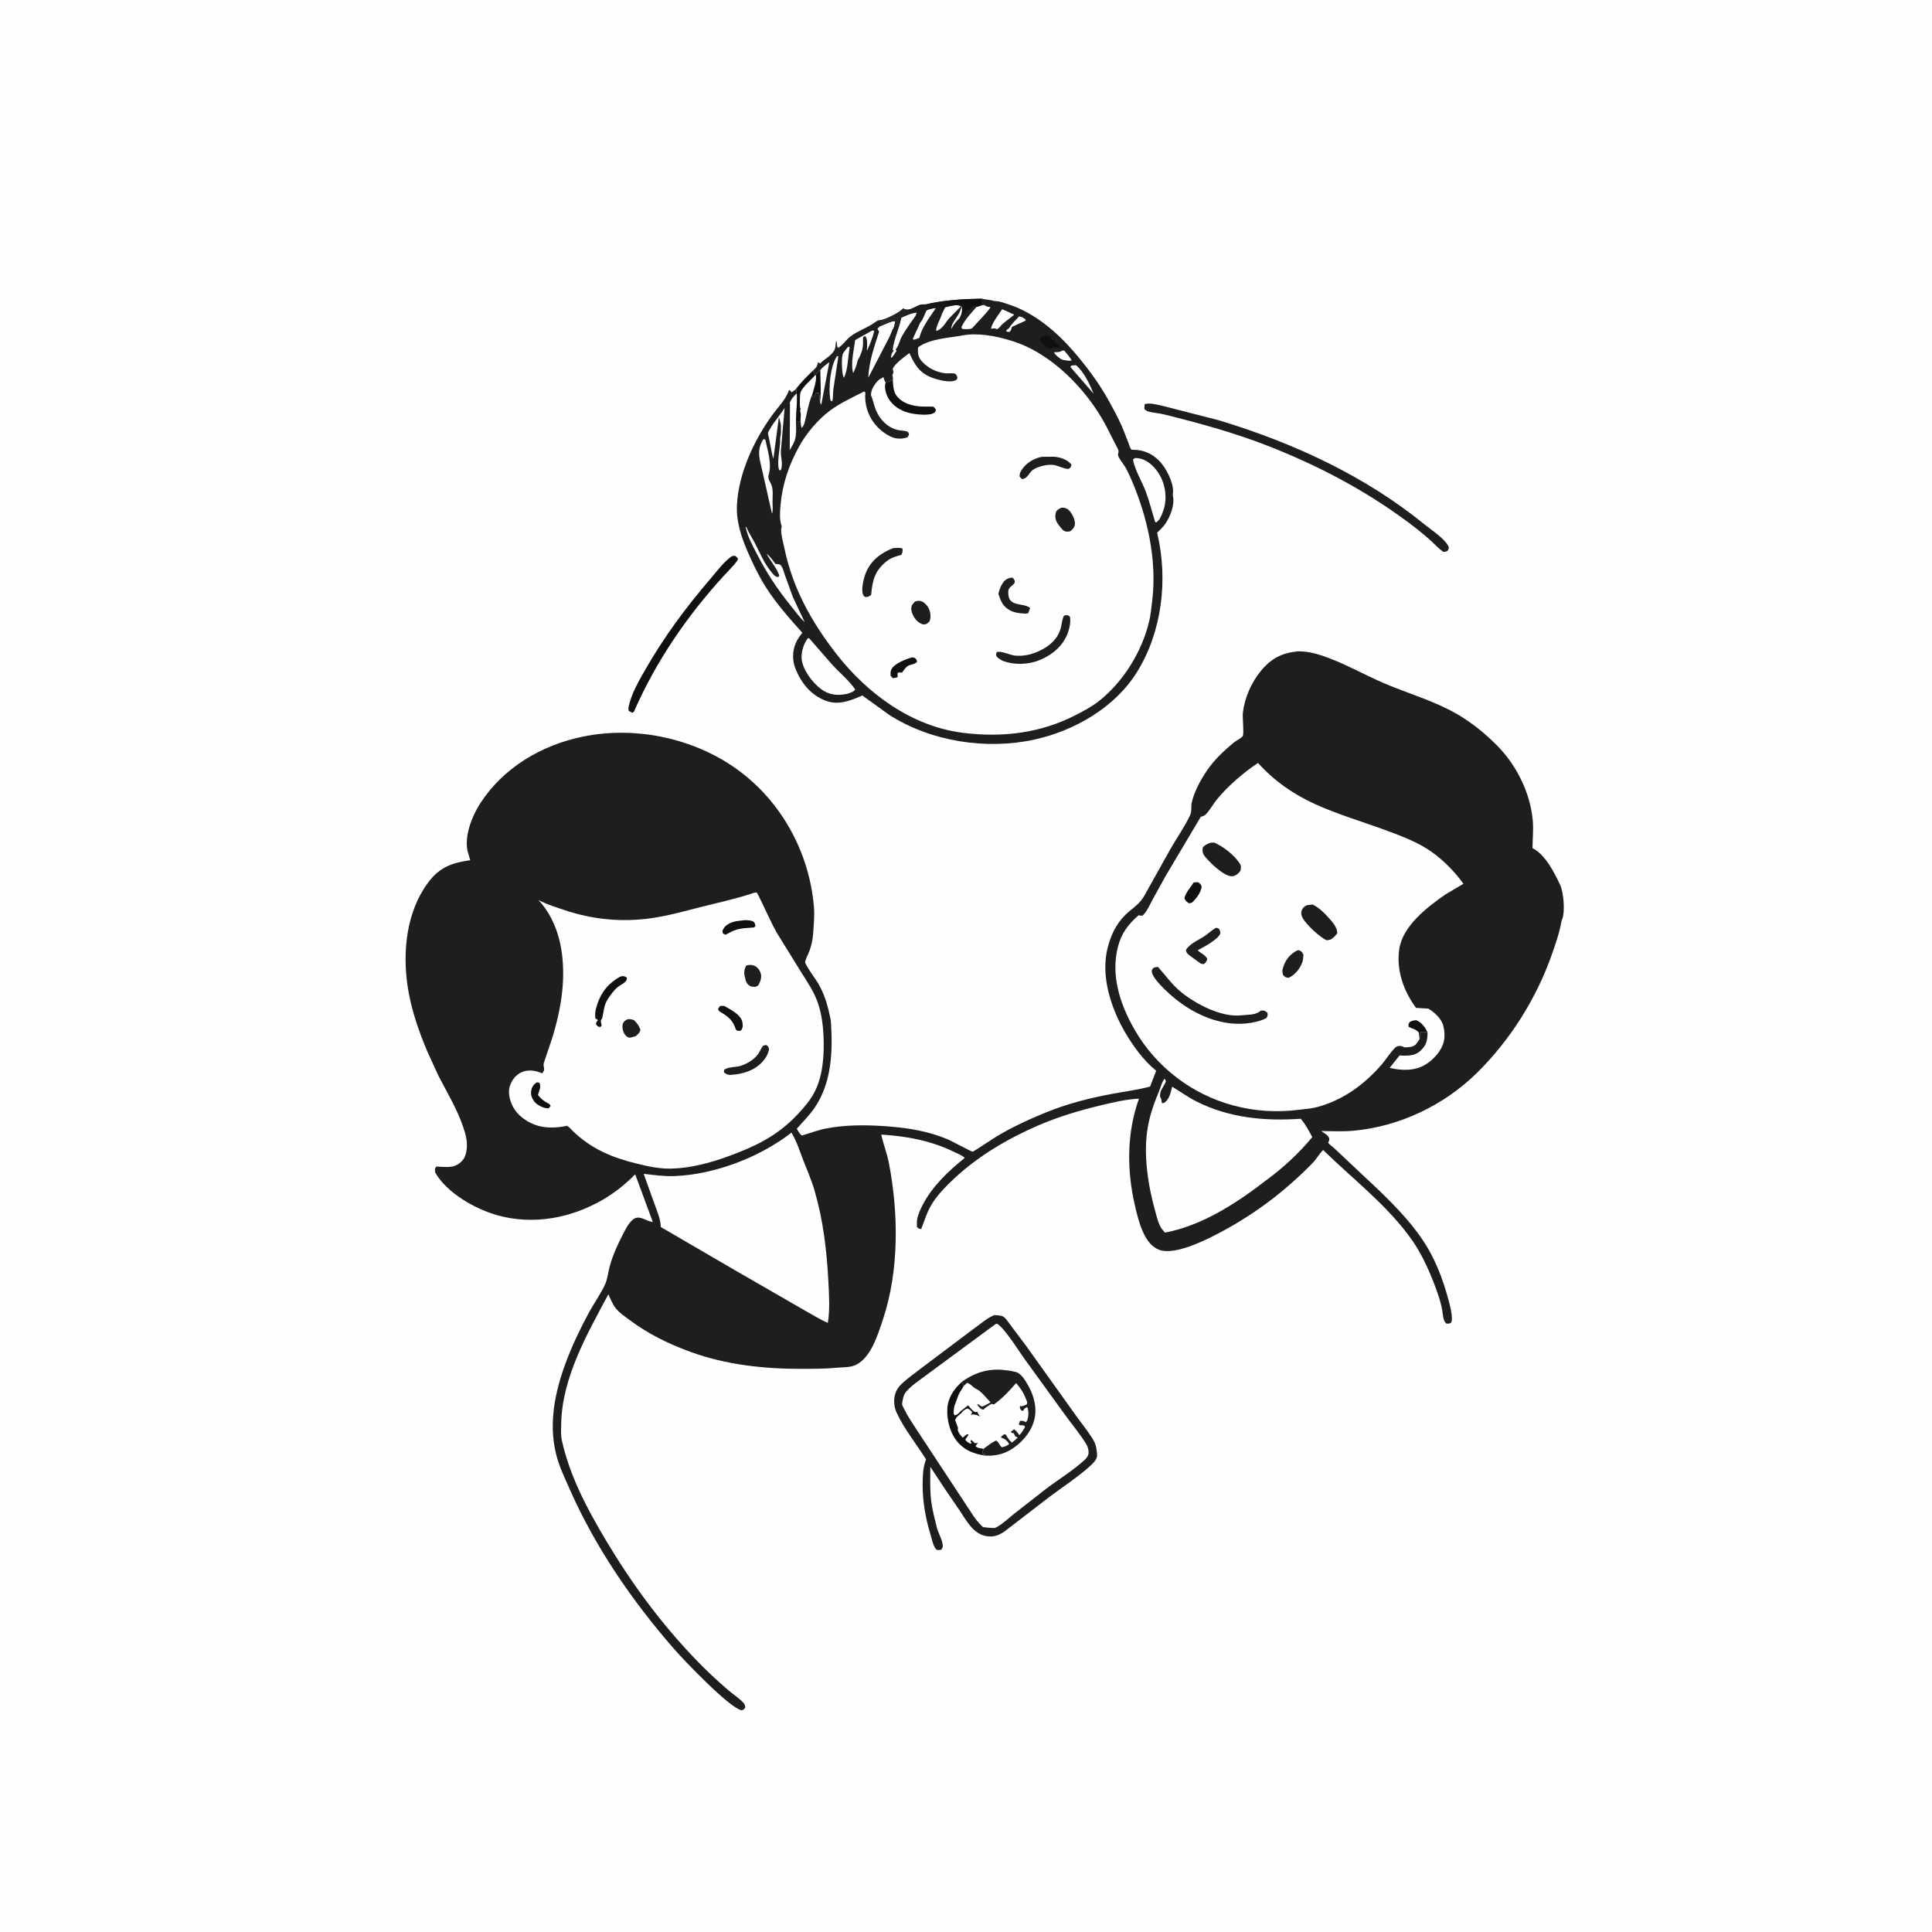 <svg version="1.1" xmlns="http://www.w3.org/2000/svg" style="display: block;" viewBox="0 0 2048 2048" width="1024" height="1024">
<defs>
	<linearGradient id="Gradient1" gradientUnits="userSpaceOnUse" x1="1030.42" y1="304.137" x2="945.194" y2="356.862">
		<stop class="stop0" offset="0" stop-opacity="1" stop-color="rgb(13,11,12)"/>
		<stop class="stop1" offset="1" stop-opacity="1" stop-color="rgb(39,40,42)"/>
	</linearGradient>
</defs>
<path transform="translate(0,0)" fill="rgb(254,254,254)" d="M -0 -0 L 2048 0 L 2048 2048 L -0 2048 L -0 -0 z"/>
<path transform="translate(0,0)" fill="rgb(17,16,17)" d="M 775.95 589.5 L 779.007 589.126 C 780.515 590.142 781.437 590.674 782.245 592.377 C 783.115 594.208 769.939 607.433 767.853 609.708 C 728.48 652.658 695.262 701.099 671.964 754.5 L 670.237 755.58 L 666.5 753.555 C 666.123 751.864 666.095 750.621 666.445 748.914 C 669.195 735.512 677.209 721.797 683.946 710 C 703.854 675.14 727.126 643.841 753.214 613.397 C 759.889 605.609 767.44 595.246 775.95 589.5 z"/>
<path transform="translate(0,0)" fill="rgb(32,29,31)" d="M 1213.37 428.5 C 1218.76 426.501 1227.9 429.336 1233.52 430.513 L 1291.8 445.455 C 1370.6 469.262 1446.86 504.258 1510.94 556.613 C 1518.12 562.481 1531.58 571.049 1535.48 579.309 C 1536.32 581.111 1535.49 581.748 1534.8 583.5 C 1532.84 584.953 1532.47 584.877 1530 585 C 1524.86 581.469 1520.48 576.507 1515.82 572.329 C 1508.04 565.359 1499.7 558.773 1491.3 552.569 C 1445.23 518.53 1395.34 492.57 1342.02 471.878 C 1306.93 458.263 1270.02 448.246 1233.53 439.196 C 1228.32 437.904 1222.89 437.713 1217.78 436.355 C 1215.68 435.798 1214.57 435.099 1213.05 433.5 L 1213.37 428.5 z"/>
<path transform="translate(0,0)" fill="rgb(32,29,31)" d="M 1053.91 1394.07 C 1057.17 1394.28 1060.95 1394.18 1063.82 1395.86 C 1065.96 1397.1 1068.27 1400.86 1069.87 1402.87 L 1087.33 1426.13 L 1139.47 1499.05 C 1145.52 1507.66 1152.38 1515.9 1157.97 1524.79 C 1160.2 1528.33 1161.81 1531.98 1162.31 1536.15 L 1162.45 1537.5 C 1162.7 1539.47 1163.13 1541.5 1162.91 1543.5 C 1162.48 1547.57 1158.46 1551.42 1155.61 1554 C 1142.5 1565.87 1126.2 1576.36 1112.04 1587.09 L 1065.12 1623.16 C 1058.72 1627.69 1052.93 1629.75 1045.08 1628.26 C 1031.5 1625.68 1024.42 1611.93 1017.36 1601.31 L 1002.43 1579.5 L 986.152 1554.87 C 986.183 1566.57 985.606 1578.88 987.015 1590.5 C 988.157 1599.92 990.766 1609.78 993.012 1619 C 994.461 1624.95 998.985 1632.28 999.34 1638.07 C 999.489 1640.51 998.91 1641.2 997.5 1642.96 L 993.5 1643.14 C 992.421 1642.32 992.141 1642.21 991.272 1640.92 C 988.945 1637.45 987.646 1630.95 986.445 1626.96 C 981.018 1608.92 977.863 1591.41 978.025 1572.51 C 978.094 1564.45 978.418 1556.01 981.178 1548.36 L 981.672 1547.03 C 971.505 1530.82 958.565 1514.91 950.5 1497.59 C 947.405 1490.94 946.865 1482.52 949.64 1475.68 C 950.867 1472.65 952.665 1470.02 954.995 1467.74 C 962.009 1460.85 970.737 1454.98 978.491 1448.9 L 1031.27 1409.21 C 1038.72 1403.97 1045.49 1397.69 1053.91 1394.07 z"/>
<path transform="translate(0,0)" fill="rgb(254,254,254)" d="M 1055.43 1403.5 L 1057.01 1403.16 C 1061.43 1406.04 1065.33 1411.42 1068.57 1415.55 C 1075.01 1423.78 1080.41 1432.73 1086.53 1441.18 L 1126.51 1496.38 C 1134.64 1507.96 1144.69 1519.44 1151.86 1531.5 C 1153.34 1534 1154.47 1538.88 1153.7 1541.77 C 1153.08 1544.1 1151.37 1546.05 1149.65 1547.64 C 1137.43 1558.95 1121.87 1568.29 1108.55 1578.47 L 1074.91 1604.75 C 1068.52 1609.84 1062.09 1616.22 1054.71 1619.75 C 1050.41 1619.77 1046.33 1619.38 1042.07 1618.8 C 1038.32 1615.58 1035.23 1611.65 1032.35 1607.65 L 971.242 1514.87 C 966.942 1508.05 962.065 1501.19 958.602 1493.92 C 957.956 1492.56 956.415 1490.05 956.303 1488.71 C 956.172 1487.13 956.923 1484.27 957.231 1482.64 C 957.829 1479.48 958.841 1477.22 960.972 1474.79 C 967.517 1467.32 976.728 1461.88 984.5 1455.76 L 1055.43 1403.5 z"/>
<path transform="translate(0,0)" fill="rgb(254,254,254)" d="M 1019.6 1464.83 C 1029.66 1457.43 1041.39 1452.53 1054 1451.96 C 1056.78 1451.83 1059.23 1451.8 1062 1452.05 C 1066.81 1452.49 1070.78 1452.93 1075.5 1454.09 L 1076.81 1454.37 C 1082.67 1455.79 1087.42 1464.25 1090.21 1469.19 C 1096.41 1480.15 1099.68 1493.99 1096.06 1506.36 C 1092.23 1519.46 1081.72 1531.1 1069.86 1537.65 C 1061.59 1542.23 1051.9 1543.83 1042.54 1542.81 L 1042.14 1542.65 C 1032.24 1540.8 1024.08 1537.85 1016.87 1530.56 C 1007.77 1521.36 1003.48 1506.22 1004.19 1493.45 C 1004.85 1481.6 1011.09 1472.51 1019.6 1464.83 z"/>
<path transform="translate(0,0)" fill="rgb(17,16,17)" d="M 1042.14 1542.65 C 1032.24 1540.8 1024.08 1537.85 1016.87 1530.56 C 1007.77 1521.36 1003.48 1506.22 1004.19 1493.45 C 1004.85 1481.6 1011.09 1472.51 1019.6 1464.83 L 1021.44 1469.41 C 1020.28 1471.51 1019.14 1473.47 1017.8 1475.45 C 1015.49 1478.85 1014.61 1483.36 1012.92 1487.14 C 1011.15 1491.1 1010.93 1494.2 1010.93 1498.5 L 1011.85 1500.32 C 1014.93 1499.77 1015.91 1498.45 1018 1496.2 L 1026.22 1489.68 C 1028.32 1492.07 1030.96 1495.99 1034 1496.94 L 1035.94 1496.5 L 1036.39 1497.61 C 1037.09 1499.15 1037.95 1500.23 1039 1501.52 C 1036.02 1500.16 1033.74 1498.98 1030.35 1499.53 L 1029.08 1499.8 L 1030.65 1497.08 C 1028.72 1494.83 1028.24 1494.08 1025.5 1493.06 C 1022.3 1494.4 1021.11 1495.06 1019.11 1497.89 C 1016.49 1500.22 1013.5 1502.02 1012.51 1505.43 L 1015.23 1512.61 C 1015.68 1513.82 1015.43 1514.77 1015.22 1516 C 1016.52 1519.47 1017.88 1521.26 1020.5 1523.86 C 1022.93 1522.55 1024.03 1519.87 1026.67 1520.5 C 1026.14 1522.83 1022.8 1525.45 1023.4 1526.39 C 1024.62 1528.29 1026.83 1529.35 1028.71 1530.5 L 1029.7 1530 L 1028.69 1527 L 1029.74 1526.5 L 1033.5 1529.89 L 1036.64 1529.5 L 1034.02 1533 C 1036.62 1535.43 1039.65 1535.08 1042.88 1535.93 C 1041.72 1538.08 1041.49 1538.58 1041.5 1541 L 1044.89 1541.25 L 1043.78 1541.68 C 1042.45 1542.23 1042.9 1541.9 1042.14 1542.65 z"/>
<path transform="translate(0,0)" fill="rgb(32,29,31)" d="M 1019.6 1464.83 C 1029.66 1457.43 1041.39 1452.53 1054 1451.96 C 1056.78 1451.83 1059.23 1451.8 1062 1452.05 C 1066.81 1452.49 1070.78 1452.93 1075.5 1454.09 L 1076.81 1454.37 C 1082.67 1455.79 1087.42 1464.25 1090.21 1469.19 C 1096.41 1480.15 1099.68 1493.99 1096.06 1506.36 C 1092.23 1519.46 1081.72 1531.1 1069.86 1537.65 C 1061.59 1542.23 1051.9 1543.83 1042.54 1542.81 L 1042.14 1542.65 C 1042.9 1541.9 1042.45 1542.23 1043.78 1541.68 L 1044.89 1541.25 L 1041.5 1541 C 1041.49 1538.58 1041.72 1538.08 1042.88 1535.93 C 1044 1534.55 1043.44 1535.01 1044.84 1534.09 C 1048.58 1531.61 1051.72 1528.7 1056 1527.08 C 1059.07 1528.83 1059.27 1531.96 1062 1534.2 C 1065.05 1533.41 1067.2 1532.84 1069.7 1530.77 C 1068.37 1528.03 1065.89 1525.63 1062.97 1524.57 L 1061.5 1524.08 L 1061.13 1523 L 1064.4 1520.41 L 1066.27 1520.7 C 1067.97 1524.15 1069.76 1526.51 1072.5 1529.21 C 1074.84 1527.58 1076.74 1526.02 1078.75 1524 L 1078 1523.27 L 1076.5 1522.89 L 1074.62 1519.35 L 1072 1518.71 L 1071.76 1517.5 L 1075 1515.11 C 1077.25 1516.8 1078.51 1518.21 1080.03 1520.58 L 1080.5 1521.34 C 1083.09 1518.95 1084.8 1515.68 1086.63 1512.69 C 1085.3 1509.24 1082.55 1512.22 1079.91 1510 L 1081.23 1506.24 C 1084.19 1505.89 1084.7 1506.23 1087.45 1507.5 C 1088.66 1506.05 1088.69 1506.36 1089.15 1504.87 C 1090.33 1501.08 1090.66 1495.09 1088.82 1491.5 C 1086.18 1492.97 1085.69 1492.83 1084.69 1495.62 L 1082.5 1495.04 C 1081.24 1492.91 1080.93 1493.12 1081.23 1490.5 C 1084.3 1490.96 1085.7 1489.87 1088.5 1488.64 L 1088.89 1486.5 C 1086.18 1478.37 1082.74 1472.55 1077.11 1466.09 C 1070.48 1473.97 1061.91 1482.92 1053.5 1488.86 L 1051 1488.1 L 1048.81 1489.5 C 1046.96 1490.61 1045.36 1491.53 1043.8 1493.03 L 1042.5 1494.31 C 1038.77 1493.65 1038.11 1491.86 1035.94 1489 L 1036.5 1488.33 L 1041 1491.09 C 1044.18 1489.88 1047.08 1488.2 1050.04 1486.56 C 1046.2 1482.66 1039.86 1474.42 1035.02 1472.43 C 1031.26 1470.88 1028.88 1466.38 1025 1465.96 L 1021.44 1469.41 L 1019.6 1464.83 z"/>
<path transform="translate(0,0)" fill="rgb(32,29,31)" d="M 932.023 339.363 L 933.275 339.4 C 939.087 338.629 952.78 331.551 956.732 327.686 L 957.5 326.909 C 964.316 331.763 972.222 321.972 979.142 322.711 C 981.951 323.011 984.528 321.854 987.288 321.331 C 1005.43 317.898 1022.36 316.913 1040.83 316.646 L 1041.8 316.864 C 1046.21 317.816 1049.71 317.687 1054 319.076 L 1056.07 319.234 C 1060.68 319.508 1065.33 321.41 1069.7 322.85 C 1096.35 331.614 1120.11 351.736 1138.2 372.674 C 1150.93 387.412 1164.43 405.356 1173.97 422.348 C 1179.41 432.035 1184.78 441.937 1189.35 452.067 L 1196.04 468.97 C 1196.97 471.51 1197.67 475.076 1199.69 476.815 L 1201.3 476.794 C 1211.79 476.732 1221 480.682 1228.48 488.124 C 1235.77 495.377 1243.97 511.049 1243.5 521.581 C 1243.42 523.436 1242.92 523.904 1243.36 525.799 C 1245.39 534.741 1240.78 546.846 1236.01 554.149 C 1233.34 558.243 1230.15 561.376 1226.58 564.636 L 1226.83 565.663 C 1238.3 614.605 1231.82 669.829 1205.13 712.615 C 1181.75 750.081 1138.86 774.697 1096.5 783.984 C 1045.41 795.184 986.452 786.076 942.267 757.575 L 914.13 737.24 C 901.71 742.718 888.567 747.969 875.074 742.728 C 859.335 736.616 849.424 724.096 843.232 708.868 C 839.806 700.442 839.875 690.196 843.5 681.814 C 845.265 677.732 847.713 674.204 850.526 670.79 C 836.824 655.468 823.337 640.375 812.183 623 C 804.753 611.424 799.081 599.602 793.526 587.066 C 786.008 570.101 780.052 552.799 781.26 533.942 C 783.371 500.982 799.208 466.855 818.36 440.344 C 824.877 431.323 832.69 424.063 836.5 413.399 C 838.275 414.18 838.067 414.342 839 415.914 C 840.782 414.889 842.278 413.626 843.87 412.334 C 848.489 405.868 856.059 398.477 861.829 392.818 C 864.475 390.188 865.874 389.276 866.75 385.5 L 867 384.047 L 869.5 385.322 C 870.749 383.933 871.848 382.77 873.398 381.708 L 878.328 378.088 C 882.482 374.465 885.54 371.557 885.796 365.729 C 885.871 364.011 886.007 362.936 886.5 361.291 C 887.745 364.089 886.61 365.829 888.064 368.71 C 892.16 367.444 897.385 359.718 901.237 356.793 C 909.184 350.758 919.091 347.703 927.082 341.947 C 928.865 340.662 929.845 339.932 932.023 339.363 z"/>
<path transform="translate(0,0)" fill="rgb(254,254,254)" d="M 1080.16 335.5 C 1083.04 335.477 1085.18 337.182 1087.32 338.849 L 1087 340.042 L 1072.66 346.5 L 1071.7 349.834 C 1071.69 350.04 1070.17 351.708 1070 351.906 L 1066.8 351.5 L 1066.89 349.939 C 1068.31 348.903 1069.72 348.106 1070.6 346.558 C 1072.8 342.682 1077.18 338.94 1080.16 335.5 z"/>
<path transform="translate(0,0)" fill="rgb(254,254,254)" d="M 1126.19 371.5 L 1128.25 371.725 C 1131.1 375.062 1133.73 378.245 1136.03 382 C 1134.19 383.122 1129.53 381.886 1127.25 381.576 C 1125.99 381.21 1125.89 381.242 1124.54 380.5 C 1122.16 379.186 1118.09 375.773 1117.29 373.369 C 1119.93 373.282 1122.84 373.476 1125.22 372.197 L 1126.19 371.5 z"/>
<path transform="translate(0,0)" fill="rgb(254,254,254)" d="M 899.089 367.5 C 899.958 367.651 899.378 367.523 900.784 368.047 C 898.711 378.06 899.132 391.478 894.547 400.5 C 893.969 399.132 893.469 397.728 893.213 396.258 C 892.505 392.176 891.75 378.388 893.63 374.771 C 894.866 372.393 897.445 369.689 899.089 367.5 z"/>
<path transform="translate(0,0)" fill="rgb(254,254,254)" d="M 1135.65 387.5 L 1140.5 387.064 C 1148.81 393.687 1155.28 407.57 1159.27 417.3 L 1134.68 389.07 L 1135.65 387.5 z"/>
<path transform="translate(0,0)" fill="rgb(17,16,17)" d="M 1108.51 355.5 C 1110.33 355.349 1110.96 355.404 1112.66 356.261 C 1114.61 357.248 1114.34 358.045 1115.01 359.995 C 1117.14 360.565 1117.9 361.332 1119.29 363.087 L 1119.99 364.005 C 1122.06 364.696 1122.17 365.353 1123.49 367 L 1122.5 368.49 L 1118.5 368.49 C 1117.47 368.288 1117.14 368.075 1116.27 367.661 L 1113.98 370.013 L 1113.01 369.995 C 1108.68 368.822 1104.25 363.417 1101.51 360 C 1103.6 357.132 1105 356.086 1108.51 355.5 z"/>
<path transform="translate(0,0)" fill="rgb(254,254,254)" d="M 887.225 377.5 L 888.704 377.688 L 883.494 412.053 C 882.688 416.565 883.476 421.004 882.211 425.5 L 880.431 424.617 L 880.255 423.787 C 877.937 411.538 880.169 387.938 887.225 377.5 z"/>
<path transform="translate(0,0)" fill="rgb(254,254,254)" d="M 992.117 326.489 C 985.718 335.974 977.214 346.917 974.5 358.155 C 972.516 359.034 970.598 359.603 968.5 360.15 L 967.702 358.983 L 975.818 341.319 C 977.522 340.131 980.827 331.383 981.988 329.037 C 985.317 327.354 988.448 326.985 992.117 326.489 z"/>
<path transform="translate(0,0)" fill="rgb(254,254,254)" d="M 1062.36 327.778 L 1075.13 333.549 C 1070.23 338.065 1064.35 341.083 1060.08 346.328 L 1059.5 347.075 L 1057 349.051 C 1055.26 348.197 1054.27 348.015 1052.37 348.254 L 1050.56 348.508 C 1051.53 342.101 1058.78 333.327 1062.36 327.778 z"/>
<path transform="translate(0,0)" fill="rgb(254,254,254)" d="M 1005.11 324.883 C 1010.15 323.896 1015.19 322.258 1019.68 325.122 C 1020.13 329.897 1019.9 332.467 1017.59 336.704 C 1014.76 339.637 1011.27 343.225 1009.46 346.875 L 1008.69 348.5 C 1007.52 344.244 1014.33 336.533 1016.54 332.313 C 1017.99 329.526 1018.92 326.589 1019.8 323.577 L 1008.01 335.507 C 1002.71 340.258 999.975 348.766 992.5 350.814 C 991.475 347.135 997.219 337.5 998.473 333.021 L 998.756 331.96 L 1001.71 325.74 L 1005.11 324.883 z"/>
<path transform="translate(0,0)" fill="rgb(254,254,254)" d="M 924.238 350.5 C 925.959 350.231 925.117 350.102 926.744 351 C 924.796 358.441 922.219 365.058 918.97 372.027 C 918.926 367.33 920.29 359.44 917 356.177 C 916.354 356.618 915.394 356.792 915.063 357.5 C 914.518 358.663 915.018 363.294 914.876 365 C 914.298 371.94 912.387 376.287 909.115 382.241 C 908.132 387.187 906.599 391.019 904.406 395.507 C 901.476 385.149 905.226 371.2 906.436 360.556 L 924.238 350.5 z"/>
<path transform="translate(0,0)" fill="rgb(254,254,254)" d="M 953.052 345.847 L 955.432 336.711 C 960.077 334.645 966.734 331.467 971.886 331.323 L 971.035 333.961 C 966.068 341.259 960.329 348.823 956.053 356.5 C 953.537 361.018 952.763 366.691 949.301 370.65 L 950.5 371.657 C 948.983 374.281 947.391 376.587 945.5 378.954 L 944.366 378.9 C 944.963 375.567 945.368 374.085 947.5 371.459 L 946.304 370.974 C 947.024 362.882 950.801 353.68 953.052 345.847 z"/>
<path transform="translate(0,0)" fill="rgb(254,254,254)" d="M 869.562 392.221 C 872.474 388.876 875.465 386.497 879.116 383.993 L 870.583 429 C 869.851 428.208 869.656 427.335 869.288 426.335 C 868.613 423.068 869.33 419.541 867.76 416.5 L 865 416.49 C 864.446 418.097 863.76 419.482 862.995 420.995 L 862.005 420.995 L 860.645 419.133 C 862.357 413.678 865.699 403.181 864.962 397.711 C 865.63 395.35 867.813 393.915 869.562 392.221 z"/>
<path transform="translate(0,0)" fill="rgb(17,16,17)" d="M 864.962 397.711 C 865.63 395.35 867.813 393.915 869.562 392.221 C 869.571 403.383 870.697 415.292 869.288 426.335 C 868.613 423.068 869.33 419.541 867.76 416.5 L 865 416.49 C 864.446 418.097 863.76 419.482 862.995 420.995 L 862.005 420.995 L 860.645 419.133 C 862.357 413.678 865.699 403.181 864.962 397.711 z"/>
<path transform="translate(0,0)" fill="rgb(254,254,254)" d="M 844.607 416.916 C 845.348 426.435 843.937 436.649 843.712 446.24 C 843.895 452.312 844.445 461.017 842.493 466.779 C 841.281 470.358 838.962 473.941 837.144 477.262 L 837.395 428.872 L 837.154 427 C 838.799 422.687 841.405 420.105 844.607 416.916 z"/>
<path transform="translate(0,0)" fill="rgb(254,254,254)" d="M 1039.84 323.863 L 1043 323.166 L 1044.53 324.112 C 1046.38 325.21 1047.8 325.393 1049.94 325.5 C 1049.07 328.676 1034.11 343.578 1030.5 348 C 1026.96 349.385 1023.88 348.976 1020.15 348.708 L 1019.09 347 C 1022.53 338.892 1029.59 331.949 1035.21 325.243 L 1035.31 325.344 L 1039.84 323.863 z"/>
<path transform="translate(0,0)" fill="rgb(254,254,254)" d="M 831.732 432.45 L 827.764 478 C 827.321 485.053 830.488 491.524 827.664 498.5 L 826.206 498.5 C 823.258 493.803 826.389 475.941 826.935 470.31 C 827.145 468.149 826.77 465.576 827.187 463.5 C 828.059 459.159 827.878 455.268 827.773 450.785 C 827.466 447.946 826.39 444.83 825.689 442.039 L 819.808 486.387 L 818.5 481.597 L 815.448 465.901 C 815.096 464.007 814.005 460.578 814.136 458.756 C 814.206 457.777 815.83 455.461 816.361 454.509 C 820.67 446.786 826.936 440.01 831.732 432.45 z"/>
<path transform="translate(0,0)" fill="rgb(254,254,254)" d="M 809.195 465.5 L 809.466 465.587 L 811.293 466.041 C 813.734 478.161 818.486 491.496 814.779 503.528 C 814.035 505.943 814.754 507.723 815.779 510 L 817.3 512.917 C 820.012 518.812 818.867 526.381 818.912 532.729 C 818.937 536.313 819.598 541.115 818.359 544.5 L 805.894 489.524 C 803.71 480.425 804.25 473.434 809.195 465.5 z"/>
<path transform="translate(0,0)" fill="rgb(254,254,254)" d="M 932.847 345.855 C 935.975 344.744 946.521 339.487 948.971 340.5 C 948.676 343.05 948.158 345.102 947.351 347.514 C 945.718 349.168 944.13 354.703 942.95 357 L 920.405 400.42 C 921.112 383.428 926.765 367.58 931.926 351.5 L 930.06 348.5 L 932.847 345.855 z"/>
<path transform="translate(0,0)" fill="rgb(254,254,254)" d="M 861.829 392.818 L 864.01 397.977 L 864.962 397.711 C 865.699 403.181 862.357 413.678 860.645 419.133 L 859.931 420.941 C 857.196 428.126 855.77 436.041 853.976 443.506 C 853.141 446.979 852.521 451.081 849.825 453.622 C 848.866 451.234 849.039 449.216 848.704 446.732 L 843.712 446.24 C 843.937 436.649 845.348 426.435 844.607 416.916 L 843.87 412.334 C 848.489 405.868 856.059 398.477 861.829 392.818 z"/>
<path transform="translate(0,0)" fill="rgb(17,16,17)" d="M 861.829 392.818 L 864.01 397.977 C 859.913 402.355 850.449 410.528 848.571 416.055 C 847.736 418.513 847.696 428.801 848.052 431.5 C 848.173 432.413 848.427 432.769 848.819 433.5 L 848.105 435 L 848.528 436.907 C 849.02 439.286 848.881 441.372 848.699 443.769 C 848.569 445.486 848.599 444.689 848.704 446.732 L 843.712 446.24 C 843.937 436.649 845.348 426.435 844.607 416.916 L 843.87 412.334 C 848.489 405.868 856.059 398.477 861.829 392.818 z"/>
<path transform="translate(0,0)" fill="rgb(254,254,254)" d="M 790.376 558.5 L 791.171 558.75 C 793.488 564.57 797.117 569.806 800.026 575.346 C 805.329 585.444 809.756 596.703 817.056 605.567 C 819.465 608.493 821.124 611.381 825 611.752 L 826.13 610 C 823.404 602.278 816.561 594.379 812.549 586.92 C 816.464 589.937 819.091 593.858 822.005 597.795 L 826.5 598.285 C 829.58 600.284 830.642 605.611 831.81 609 L 840.516 633.02 L 853.023 659.528 C 847.303 654.135 842.518 647.43 837.592 641.302 C 823.704 624.021 812.848 607.542 802.63 587.743 C 797.649 578.09 792.641 569.245 790.376 558.5 z"/>
<path transform="translate(0,0)" fill="url(#Gradient1)" d="M 932.023 339.363 L 933.275 339.4 C 939.087 338.629 952.78 331.551 956.732 327.686 L 957.5 326.909 C 964.316 331.763 972.222 321.972 979.142 322.711 C 981.951 323.011 984.528 321.854 987.288 321.331 C 1005.43 317.898 1022.36 316.913 1040.83 316.646 L 1039.84 323.863 L 1035.31 325.344 L 1035.21 325.243 L 1032.49 323.591 C 1027.64 327.273 1022.56 331.644 1018.77 336.431 L 1017.59 336.704 C 1019.9 332.467 1020.13 329.897 1019.68 325.122 C 1015.19 322.258 1010.15 323.896 1005.11 324.883 L 1001.71 325.74 L 998.756 331.96 L 997.988 330.722 C 997.262 328.49 997.949 327.69 996.5 325.51 C 995.258 326.238 994.682 326.563 993.189 326.556 L 992.117 326.489 C 988.448 326.985 985.317 327.354 981.988 329.037 C 980.827 331.383 977.522 340.131 975.818 341.319 C 973.929 341.33 974.546 341.095 973.001 341.91 L 972 342.49 L 969.51 340.5 L 971.072 337.596 C 971.98 336.103 971.414 335.606 971.035 333.961 L 971.886 331.323 C 966.734 331.467 960.077 334.645 955.432 336.711 L 953.052 345.847 L 947.351 347.514 C 948.158 345.102 948.676 343.05 948.971 340.5 C 946.521 339.487 935.975 344.744 932.847 345.855 C 932.98 343.642 932.425 341.533 932.023 339.363 z"/>
<path transform="translate(0,0)" fill="rgb(254,254,254)" d="M 1203.26 485.5 C 1207 485.657 1210.59 486.298 1213.94 488.041 C 1223.07 492.784 1230.38 502.993 1233.29 512.637 C 1237.3 525.917 1235.84 538.537 1229.05 550.501 L 1225.96 553.758 L 1224.5 553.357 C 1221.21 542.665 1218.5 531.664 1214.6 521.189 C 1210.56 510.31 1202.91 498.187 1200.97 487.031 L 1203.26 485.5 z"/>
<path transform="translate(0,0)" fill="rgb(254,254,254)" d="M 856.39 676.5 L 857.79 676.644 L 882.366 704.804 C 890.042 713.237 900.211 721.414 906.5 730.826 C 904.992 733.577 901.769 734.072 898.915 735.249 L 896.731 735.746 C 886.699 737.606 878.491 736.519 870.053 730.232 C 861.185 723.625 850.976 710.02 849.81 698.669 C 849.057 691.335 851.95 682.222 856.39 676.5 z"/>
<path transform="translate(0,0)" fill="rgb(254,254,254)" d="M 946.383 402.828 C 946.998 400.057 946.045 399.676 946.086 397.5 C 946.106 396.443 947.069 395.556 947.114 394.5 C 947.129 394.163 946.315 391.365 946.361 391.153 C 947.366 386.551 959.913 377.149 964.014 374.282 C 969.641 386.811 974.672 395.483 988.329 400.465 C 994.504 402.718 1007.25 406.27 1013.38 402.902 C 1014.67 402.198 1014.56 401.284 1014.94 400 C 1014.08 398.201 1013.75 396.332 1011.5 395.899 C 1008.73 395.366 1005.37 395.986 1002.5 395.714 C 992.969 394.807 984.095 390.42 977.531 383.452 C 973.928 379.629 972.8 375.703 973.063 370.537 L 973.235 368.137 C 985.715 358.921 1006.1 358.237 1020.93 355.466 C 1036.06 352.637 1055.65 356.107 1070.17 360.661 L 1071.61 361.083 C 1114.22 373.803 1151.76 412.556 1172.22 450.9 L 1182.96 472 C 1183.69 473.525 1185.63 476.682 1185.72 478.204 C 1185.8 479.466 1184.99 481.29 1185.16 482.5 C 1185.59 485.422 1190.43 491.287 1192.15 494.076 C 1194.74 498.251 1196.81 502.706 1198.78 507.199 C 1216.22 547.092 1226.8 593.782 1221.31 637.5 C 1220.43 644.497 1219.82 651.712 1218.19 658.577 C 1210.58 690.527 1191.06 722.369 1165.3 742.852 C 1157.61 748.965 1148.63 753.745 1139.91 758.197 C 1102.36 777.361 1062.2 781.984 1020.75 776.815 C 966.393 770.036 919.176 735.198 886.348 692.873 C 859.991 658.893 840.173 623.295 831.426 580.779 C 830.234 574.988 827.631 566.288 828.125 560.5 L 828.445 559.262 C 828.792 557.724 828.518 557.468 828.075 556.017 C 826.152 549.722 826.846 541.424 827.444 534.947 C 829.489 512.792 836.256 493.065 846.88 473.622 C 854.634 459.432 867.152 444.591 880.232 434.923 C 890.693 427.191 904.309 420.985 915.911 415.012 L 917.348 415.914 C 916.109 427.628 919.729 439.772 927.016 449.033 C 932.034 455.411 942.047 463.742 950.5 464.727 C 954.577 465.202 958.335 464.908 962.172 463.5 L 963.623 460.5 C 963.175 459.293 963.184 458.317 961.958 457.687 C 959.238 456.289 955.501 456.633 952.5 455.984 C 941.23 453.55 932.952 445.298 928.569 434.884 C 926.352 429.615 925.532 424.014 923.225 418.768 C 923.505 414.289 924.584 411.679 927.109 407.959 L 928.129 406.5 C 930.451 403.116 932.902 401.74 936.5 399.789 C 936.923 401.476 937.354 402.851 938.127 404.427 L 938.826 405.775 L 946.383 402.828 z"/>
<path transform="translate(0,0)" fill="rgb(17,16,17)" d="M 966.264 696.924 L 969 697.064 C 971.466 698.684 971.384 698.654 972.2 701.5 C 969.036 704.873 964.786 703.87 961.473 706.564 C 959.45 708.208 957.621 711.115 956 713.186 C 954.107 712.723 953.321 712.601 951.5 713.345 L 951.5 717.779 C 949.729 718.52 948.388 718.679 946.5 718.912 L 944.141 716.5 C 943.996 714.163 943.807 711.578 944.976 709.456 C 948.494 703.071 959.617 699.107 966.264 696.924 z"/>
<path transform="translate(0,0)" fill="rgb(32,29,31)" d="M 970.168 637.5 C 971.448 637.252 973.158 636.812 974.5 636.909 C 978.265 637.18 980.794 639.624 983.006 642.5 C 985.708 646.014 986.78 651.13 986.205 655.485 C 985.7 659.316 984.697 659.395 981.864 661.5 L 979.911 661.902 C 977.102 662.139 973.949 659.908 972.029 658.062 C 969.108 655.251 965.754 649.126 965.98 645 C 966.182 641.304 967.732 639.906 970.168 637.5 z"/>
<path transform="translate(0,0)" fill="rgb(32,29,31)" d="M 1124.36 538.5 L 1125.24 538.276 C 1128.02 537.811 1130.63 538.684 1132.73 540.503 C 1136.07 543.411 1139.55 550.442 1139.47 554.889 C 1139.4 558.703 1137.23 560.991 1134.5 563.166 C 1133.3 563.351 1131.74 563.704 1130.5 563.541 C 1126.88 563.066 1125.12 560.119 1123.03 557.507 C 1119.64 553.273 1117.89 549.687 1119.04 544 C 1119.68 540.84 1121.88 539.99 1124.36 538.5 z"/>
<path transform="translate(0,0)" fill="rgb(32,29,31)" d="M 1070.96 612.5 L 1073.39 612.323 C 1079.8 618.988 1071.47 619.683 1069.12 625 C 1068.68 625.992 1068.82 628.897 1068.88 630 C 1069.67 643.672 1084.97 638.631 1091.97 644.5 L 1089.93 649.953 L 1087.77 650.5 C 1082.2 650.273 1076.21 649.844 1071.18 647.254 C 1063.05 643.063 1061.08 637.607 1058.3 629.515 C 1059.25 625.948 1060.27 622.495 1062.19 619.312 C 1064.61 615.311 1066.55 613.665 1070.96 612.5 z"/>
<path transform="translate(0,0)" fill="rgb(32,29,31)" d="M 1104.48 484.236 L 1117.49 484.142 C 1124.33 484.796 1131.38 487.055 1135.8 492.5 L 1135.11 495 C 1134.4 495.619 1133.88 496.53 1133 496.857 C 1130.11 497.937 1121.04 493.486 1117.56 492.992 C 1112.48 492.268 1108.14 492.984 1103.23 494.367 L 1101.88 494.758 C 1097.52 496.194 1094.12 497.983 1091.39 501.787 C 1088.96 505.153 1087.72 507.113 1083.5 507.932 L 1080.94 505.5 C 1080.53 502.275 1081.35 500.779 1083.12 498 C 1087.74 490.771 1096.18 485.69 1104.48 484.236 z"/>
<path transform="translate(0,0)" fill="rgb(17,16,17)" d="M 938.826 405.775 L 946.383 402.828 C 947.012 411.026 946.918 417.129 953.592 422.985 C 960.696 429.218 970.918 431.007 980 430.984 L 989.5 431.049 L 992.021 434 C 991.703 436.177 992.188 436.253 990.174 437.652 C 985.216 441.094 969.461 439.261 963.509 437.656 C 954.377 435.193 946.118 430.232 941.454 421.755 C 939.286 417.815 937.321 411.268 938.445 406.801 L 938.826 405.775 z"/>
<path transform="translate(0,0)" fill="rgb(32,29,31)" d="M 946.358 581.168 C 949.733 580.901 953.502 580.189 956.686 581.5 C 956.831 584.663 956.931 585.381 955.5 588.158 L 952 589.169 C 947.287 590.494 943.342 592.071 939.5 595.212 C 927.174 605.289 924.836 615.299 923.472 630.5 C 921.161 632.542 920.592 632.507 917.5 632.989 C 915.863 631.95 915.583 632.12 914.82 630.158 C 912.544 624.304 915.822 611.802 918.245 606.253 C 923.782 593.571 933.913 586.207 946.358 581.168 z"/>
<path transform="translate(0,0)" fill="rgb(32,29,31)" d="M 1127.93 652.5 C 1131.02 652.119 1131.46 651.612 1134.08 653.5 C 1135.31 658.611 1133.78 665.849 1132 670.737 C 1127.02 684.379 1116.27 693.554 1103.21 699.252 C 1090.81 704.66 1075.08 705.272 1062.48 700.316 C 1060.35 698.99 1057.54 697.663 1056.24 695.461 C 1055.48 694.179 1056.15 692.777 1056.41 691.403 C 1061.11 689.388 1069.97 694.317 1075.62 694.921 C 1084.7 695.892 1093.17 693.919 1101.41 690.159 C 1112.17 685.246 1121.43 677.439 1124.5 665.594 C 1125.48 661.798 1125.67 657.874 1127.18 654.213 L 1127.93 652.5 z"/>
<path transform="translate(0,0)" fill="rgb(32,29,31)" d="M 1375.92 690.392 C 1385 690.467 1393.02 692.148 1401.59 695.033 C 1424.67 702.804 1445.47 715.009 1467.81 724.547 C 1493.51 735.518 1520.1 742.838 1544.53 756.954 C 1560.22 766.021 1574.86 777.977 1587.53 790.883 C 1607.95 811.665 1622.45 841.169 1624.85 870.417 C 1625.61 879.742 1624.59 889.681 1624.51 899.083 C 1637.95 905.645 1647.8 925.087 1653.92 938.33 C 1657.53 946.135 1659.16 966.251 1656.05 974.185 L 1655.3 976.089 C 1653.28 988.246 1649.32 999.463 1645.26 1011.13 C 1628.86 1058.2 1600.77 1102.82 1565.21 1137.68 C 1530.42 1171.8 1483.61 1194.07 1434.97 1198.61 C 1423.67 1199.67 1411.91 1199.04 1400.57 1198.92 C 1404.14 1201.73 1410.57 1204.28 1408.76 1209.5 C 1408.53 1210.17 1407.82 1210.84 1408.07 1211.5 C 1408.45 1212.49 1413.53 1216.45 1414.59 1217.41 L 1461.88 1261.88 C 1480.76 1280.26 1499.46 1299.44 1513.03 1322.24 C 1522.93 1338.88 1529.93 1357.74 1535.01 1376.35 C 1536.46 1381.67 1540.95 1397.42 1538.2 1402.21 C 1535.97 1403.27 1535.49 1403.21 1533 1402.99 C 1530.42 1400.24 1529.75 1396.33 1529.34 1392.57 C 1528.15 1381.67 1523.45 1369.02 1519.46 1358.79 C 1513.58 1343.7 1506.24 1328.08 1496.93 1314.75 C 1471.36 1278.16 1434.17 1250.02 1402.59 1219.04 C 1398.27 1223.36 1395.26 1229 1390.83 1233.48 C 1359.89 1264.85 1326.72 1289.57 1287.3 1309.64 C 1273.6 1316.62 1244.51 1330.47 1229 1324.94 C 1221.34 1322.21 1215.95 1315.02 1212.54 1307.95 C 1207.92 1298.38 1205.32 1287.75 1202.95 1277.44 C 1194.36 1240.07 1194.39 1200.89 1207.33 1164.63 C 1193.86 1165.25 1179.81 1168.58 1166.7 1171.74 C 1144.21 1177.15 1121.75 1183.83 1100.5 1193.04 C 1068.72 1206.82 1037.73 1224.96 1012.23 1248.58 C 1003.72 1256.46 994.674 1265.58 988.416 1275.35 C 982.86 1284.02 980.203 1293.44 976.5 1302.84 C 973.816 1302.49 973.817 1302.45 971.931 1300.5 L 972.007 1294 C 972.716 1288.21 975.322 1282.64 977.943 1277.5 C 987.93 1257.91 1005.57 1240.99 1022.69 1227.46 C 1020.2 1224.73 1014.9 1222.78 1011.57 1221.16 C 986.793 1209.12 961.4 1204.37 934.144 1202.71 C 936.394 1212.93 940.292 1222.6 942.288 1232.95 C 952.523 1286 953.2 1346.87 936.008 1398.5 C 930.69 1414.47 923.258 1439.53 906.862 1447.02 C 900.879 1449.76 893.312 1449.24 886.847 1449.86 C 874.249 1451.08 861.696 1450.98 849.054 1451.02 C 810.098 1451.11 769.422 1446.71 732.599 1433.28 C 708.963 1424.67 687.657 1414.38 667.449 1399.28 C 662.681 1395.72 656.894 1391.95 653.104 1387.31 C 649.537 1382.94 647.235 1377.1 644.885 1372.01 C 622.379 1414.13 595.709 1460.47 594.902 1509.41 C 594.807 1515.14 594.366 1521.4 595.609 1526.99 C 603.972 1564.58 622.201 1599.09 641.819 1632 C 669.58 1678.57 700.086 1720.16 737.68 1759.32 C 748.459 1770.6 759.929 1781.24 771.727 1791.44 C 776.856 1795.88 783.446 1800.03 787.952 1804.93 C 789.603 1806.73 789.626 1807.66 790.017 1810 C 788.477 1812.2 788.569 1812.31 786 1812.99 C 772.728 1810.02 724.898 1759.87 714.376 1747.79 C 669.798 1696.63 630.874 1639.98 603.5 1577.7 C 598.528 1566.38 592.765 1554.48 589.732 1542.45 C 586.101 1528.06 585.308 1515.05 586.422 1500.31 C 589.165 1464.05 606.402 1424.8 623.354 1393.09 C 629.101 1382.33 636.712 1371.88 641.682 1360.84 C 644.029 1355.63 644.706 1348.25 646.252 1342.61 C 649.548 1330.59 654.566 1319.55 660.278 1308.51 C 663.107 1303.04 666.163 1296.68 671.02 1292.73 C 677.862 1287.17 685.104 1294.78 692.003 1295.35 L 673.355 1244.87 C 662.645 1255.51 651.825 1264.34 638.72 1271.91 C 605.06 1291.35 565.375 1298.8 527.532 1288.3 C 503.928 1281.75 473.698 1264.68 461.326 1242.88 C 461.079 1239.79 460.508 1239.09 462.5 1236.59 C 467.695 1236.8 473.557 1237.46 478.695 1236.72 C 483.841 1235.98 488.523 1232.72 491.447 1228.5 C 493.594 1225.4 494.427 1220.99 494.795 1217.32 C 495.584 1209.45 493.575 1202.36 491.116 1195 C 484.831 1176.19 474.126 1158.39 465.006 1140.83 L 453.009 1114.69 C 443.586 1092.35 435.525 1069.08 432.012 1045 C 426.601 1007.93 430.979 965.912 454.136 935.137 C 466.102 919.235 479.291 914.489 498.473 911.88 L 495.595 902.015 C 492.182 885.86 500.391 864.981 509.011 851.661 C 533.638 813.609 574.11 789.758 618.147 780.787 C 671.395 769.94 729.881 781.294 775.142 811.252 C 825.767 844.761 857.802 901.157 862.818 961.506 C 863.559 970.426 862.626 980.068 862.02 989 C 861.566 995.698 860.282 1001.99 857.932 1008.3 C 856.794 1011.35 853.8 1016.85 853.509 1019.97 C 853.276 1022.48 865.392 1039.05 867.383 1042.53 C 873.346 1052.96 876.724 1063.35 879.28 1075 C 879.946 1078.04 880.672 1080.88 880.869 1084 C 882.825 1115.1 881.603 1147.66 863.522 1174.27 C 858.161 1182.16 850.968 1189.34 844.628 1196.47 C 846.169 1199.1 847.454 1201.91 850 1203.7 C 858.282 1201.36 866.648 1198.02 875.066 1196.36 C 896.273 1192.18 918.827 1192.33 940.277 1193.96 C 962.98 1195.68 983.857 1198.98 1004.99 1207.88 C 1008.71 1209.45 1029.77 1220.93 1031.16 1220.84 C 1031.93 1220.79 1053.41 1206.48 1056.34 1204.72 C 1072.85 1194.84 1090.95 1186.44 1108.78 1179.19 C 1131.55 1169.93 1154.82 1164.02 1178.93 1159.53 C 1192.41 1157.02 1205.9 1155.36 1219.16 1151.76 L 1225.59 1135.06 C 1212.77 1124.71 1201.58 1109.45 1193.24 1095.36 C 1177.71 1069.08 1166.22 1034.29 1174.4 1003.72 L 1174.88 1002 C 1178.87 987.52 1185.88 975.155 1197.55 965.617 C 1203.81 960.51 1208.81 956.855 1212.92 949.691 L 1241.28 898.997 C 1247.85 887.676 1255.98 876.03 1261.49 864.278 C 1263.62 859.75 1262.31 855.122 1263.39 850.374 C 1265.93 839.173 1272.83 826.547 1279.22 817.088 C 1287.11 805.421 1297.35 795.809 1308.21 786.935 C 1310.55 785.027 1315.61 782.545 1317.32 780.414 C 1318.92 778.418 1316.94 760.435 1317.5 755.59 C 1319.31 739.923 1326.29 723.907 1336.21 711.648 C 1347.17 698.109 1358.6 692.144 1375.92 690.392 z"/>
<path transform="translate(0,0)" fill="rgb(254,254,254)" d="M 1234.42 1143.5 C 1234.9 1144.33 1235.71 1145.05 1235.86 1146 C 1236.04 1147.22 1231.64 1154.07 1230.95 1155.53 C 1229.88 1157.81 1229.73 1160.02 1229.69 1162.5 C 1230.51 1164.03 1231.17 1165.1 1231.3 1166.87 C 1231.44 1168.79 1231.08 1167.37 1231.9 1169.5 L 1234.5 1168.91 C 1240 1164.39 1240.72 1158.5 1242.58 1151.94 C 1251.14 1157.16 1259.34 1163.07 1268.3 1167.61 C 1302.66 1184.99 1340.91 1188.65 1378.81 1185.92 C 1383.9 1191.72 1387.37 1198.63 1391.08 1205.35 C 1377.14 1222.25 1360.03 1238.18 1342.29 1251.05 C 1311.1 1275.25 1274.45 1299.11 1234.95 1306.63 L 1231.59 1302.71 C 1227.95 1297.69 1226.25 1289.84 1224.58 1283.89 C 1216.87 1256.32 1211.79 1223.68 1216.64 1195.2 C 1219.05 1181.05 1223.55 1169.07 1228.96 1155.87 C 1230.69 1151.65 1231.58 1147.13 1234.42 1143.5 z"/>
<path transform="translate(0,0)" fill="rgb(254,254,254)" d="M 838.992 1200.61 C 844.307 1209.34 847.582 1219.73 851.243 1229.27 C 855.383 1240.05 860.157 1250.65 863.382 1261.75 C 872.662 1293.7 876.425 1325.51 878.131 1358.6 C 878.876 1373.04 879.839 1387.96 877.575 1402.29 C 869.771 1399.09 862.031 1394.06 854.582 1390.03 L 778.435 1346.11 L 700.437 1300.69 C 700.37 1292.58 696.617 1284.22 693.942 1276.62 L 682.319 1244.32 C 692.963 1245.59 703.908 1247.09 714.635 1246.7 C 757.307 1245.16 805.48 1226.79 838.992 1200.61 z"/>
<path transform="translate(0,0)" fill="rgb(254,254,254)" d="M 798.982 946.5 C 800.688 946.071 800.718 945.866 802.5 946.426 C 810.031 960.776 816.095 975.951 824.177 990 L 849.807 1031.42 C 856.137 1041.38 862.584 1050.94 866.645 1062.15 C 870.748 1073.48 872.455 1086.5 872.979 1098.5 C 873.842 1118.29 872.444 1141.14 862.793 1158.89 C 858.346 1167.08 851.942 1174.36 845.614 1181.15 C 824.254 1204.07 800.394 1215.42 771.441 1225.93 C 752.397 1232.83 731.381 1238.42 711 1238.79 C 699.057 1239.01 686.846 1236.4 675.312 1233.56 C 648.701 1227.01 627.366 1218.2 607.306 1199.08 C 605.294 1196.95 603.591 1194.83 601.026 1193.37 C 591.669 1195.49 580.162 1196.07 570.84 1193.51 C 559.704 1190.45 548.774 1183 543.439 1172.56 C 540.283 1166.39 538.229 1157.65 540.56 1150.95 C 542.709 1144.77 546.67 1139.47 552.71 1136.69 C 559.123 1133.74 567.015 1134.49 573.326 1137.26 L 574.5 1137.83 C 579.035 1133.47 575.185 1131.34 576.516 1126.64 L 585.4 1100.3 C 591.374 1080.78 595.964 1060 596.817 1039.55 C 598.107 1008.67 592.151 977.385 570.876 954.078 L 573.94 955.623 C 581.469 959.336 589.744 961.812 597.681 964.501 C 627.817 974.715 658.692 977.786 690.266 973.337 C 708.131 970.82 725.067 965.988 742.502 961.578 C 761.407 956.796 780.483 952.757 798.982 946.5 z"/>
<path transform="translate(0,0)" fill="rgb(17,16,17)" d="M 568.6 1147.5 C 570.767 1147.34 570.326 1146.98 572.202 1148.5 C 573.508 1152.96 571.589 1156.3 570.234 1160.66 C 573.467 1164.9 576.478 1167.23 581.233 1169.7 C 582.914 1170.57 582.815 1170.91 583.706 1172.5 L 581.5 1174.89 L 580 1174.86 C 575.469 1174.49 569.181 1171.24 566.361 1167.64 C 563.921 1164.53 562.537 1160.91 562.999 1156.94 C 563.505 1152.59 565.248 1150.13 568.6 1147.5 z"/>
<path transform="translate(0,0)" fill="rgb(17,16,17)" d="M 763.199 1066.5 C 764.784 1066.08 766.143 1066.27 767.766 1066.36 C 774.104 1070.04 785.478 1075.49 786.948 1083.5 C 787.644 1087.29 787.592 1089.44 785.418 1092.5 C 782.518 1092.86 782.41 1093.23 780.124 1091.5 C 776.759 1081.41 772.347 1077.85 763.438 1072.57 C 761.735 1071.56 761.911 1071.24 761.136 1069.5 L 763.199 1066.5 z"/>
<path transform="translate(0,0)" fill="rgb(32,29,31)" d="M 665.103 1080.5 C 668.19 1080.04 669.424 1080.39 672.216 1081.5 C 675.46 1084.72 677.275 1087.21 678.881 1091.5 C 678.225 1094.94 676.164 1096.33 673.662 1098.49 L 668 1099.96 C 665.339 1099.95 663.966 1098.55 662.413 1096.62 C 660.422 1094.13 659.345 1089.14 660.069 1086 C 660.775 1082.95 662.55 1081.85 665.103 1080.5 z"/>
<path transform="translate(0,0)" fill="rgb(17,16,17)" d="M 790.342 975.365 C 792.724 975.564 795.94 975.513 798.071 976.636 C 800.259 977.789 800.205 979.306 800.849 981.5 L 799.5 983.1 L 792.5 983.644 C 787.26 983.964 782.349 984.644 777.455 986.633 L 776.52 987.028 L 769 990.898 L 766.261 989.5 L 765.831 986.5 C 767.282 983.67 768.34 981.924 771.052 980.179 L 772.164 979.5 C 777.501 976.176 784.218 976.054 790.342 975.365 z"/>
<path transform="translate(0,0)" fill="rgb(32,29,31)" d="M 791.061 1023.5 C 794.133 1022.59 797.21 1022.55 800.132 1023.97 C 803.046 1025.38 805.088 1027.98 806.154 1031 C 807.874 1035.87 806.192 1040.24 803.848 1044.5 C 802.775 1045.31 801.739 1045.66 800.5 1046.15 C 798.689 1046.07 796.831 1046.11 795.189 1045.22 C 792.453 1043.75 790.838 1041.36 790.191 1038.35 L 789.872 1036.5 L 789.451 1035.15 C 788.36 1030.74 788.945 1027.34 791.061 1023.5 z"/>
<path transform="translate(0,0)" fill="rgb(32,29,31)" d="M 808.992 1108.5 L 812.008 1107.68 C 814.742 1109.49 814.58 1109.28 815.242 1112.5 C 814.079 1117.39 812.031 1121.24 808.697 1125.03 C 799.766 1135.18 786.501 1138.92 773.5 1139.48 C 770.757 1139.18 769.664 1138.49 767.5 1136.81 L 767.5 1134.25 C 771.25 1130.81 779.456 1131.46 784.5 1130.01 C 792.078 1127.83 801.387 1122.18 805.032 1115.02 C 806.097 1112.93 807.139 1111.12 808.495 1109.19 L 808.992 1108.5 z"/>
<path transform="translate(0,0)" fill="rgb(17,16,17)" d="M 657.01 1035.5 C 657.688 1035.23 658.322 1034.93 659.072 1034.85 C 661.63 1034.6 662.507 1034.97 664.5 1036.32 C 664.5 1038.4 664.491 1038.93 662.978 1040.55 C 660.802 1042.88 657.512 1044.2 655.009 1046.18 C 650.863 1049.47 646.892 1055.03 644.045 1059.5 C 640.287 1065.41 640.145 1071.26 638.671 1077.89 C 638.297 1079.57 638.297 1079.74 637.202 1081.23 C 636.303 1082.45 637.728 1085.1 637.718 1087.5 L 635.972 1088.77 C 633.305 1087.98 633.307 1087.78 631.652 1085.5 C 632.062 1084.15 632.332 1083.18 633.252 1082.06 L 633.898 1081.37 L 631.045 1079.5 C 630.878 1076.11 630.782 1072.86 631.66 1069.54 C 635.772 1054.03 643.111 1043.49 657.01 1035.5 z"/>
<path transform="translate(0,0)" fill="rgb(254,254,254)" d="M 1504.79 1101.51 L 1504.33 1102.22 L 1503.52 1103.39 C 1502.58 1104.77 1501.66 1106.37 1500.41 1107.5 C 1497.43 1110.2 1492.28 1110.11 1488.5 1110.26 L 1487.78 1109.74 C 1485.13 1108.3 1481.22 1108.38 1479.01 1110.5 C 1473.75 1115.56 1469.43 1122.94 1464.55 1128.55 C 1446.29 1149.53 1424.04 1165.88 1397.04 1173.33 C 1390.47 1175.15 1383.83 1175.58 1377.09 1176.41 C 1353.44 1179.34 1330.65 1178.04 1307.53 1171.88 C 1263.48 1160.14 1225.61 1131.19 1202.78 1091.61 C 1187.58 1065.28 1177.27 1034.55 1184.96 1004 C 1188.56 989.693 1195.92 979.658 1207 970.183 C 1208.66 970.675 1209.63 970.758 1211.34 970.5 C 1215.82 966.14 1218.31 960.057 1221.24 954.604 L 1235.65 928.511 L 1272.9 865.804 C 1275.14 865.291 1277.16 864.47 1278.72 862.725 C 1283 857.967 1286.15 852.109 1290.21 847.144 C 1301.69 833.101 1318.51 818.704 1333.57 808.743 C 1350.29 827.499 1371.05 841.946 1393.84 852.305 C 1418.72 863.61 1445.37 871.33 1470.98 880.836 C 1484.87 885.991 1499.17 891.433 1511.82 899.22 C 1526.51 908.269 1541.39 922.735 1551.26 936.882 L 1532.09 948.206 C 1513 961.61 1487.03 981.253 1483.3 1006 C 1479.94 1028.28 1487.88 1050.52 1501 1068.37 L 1514.13 1069.21 C 1520.66 1073.19 1527.99 1079.66 1529.96 1087.39 L 1530.21 1088.5 C 1531.36 1093.38 1531.66 1098.82 1530.56 1103.75 C 1528.37 1113.6 1519.93 1122.89 1511.6 1128.15 C 1500.04 1135.46 1485.88 1135.06 1473.1 1131.96 L 1483.65 1118.74 C 1485.03 1118.95 1486.31 1119 1487.71 1119.01 C 1495.38 1119.09 1501.2 1118.63 1506.82 1112.82 C 1512.52 1106.92 1513.19 1102.09 1513.21 1094.31 C 1510.62 1094.09 1507.46 1093.17 1505.21 1094.5 C 1505.21 1096.92 1505.26 1099.12 1504.79 1101.51 z"/>
<path transform="translate(0,0)" fill="rgb(17,16,17)" d="M 1504.79 1101.51 L 1503.93 1094.5 C 1500.5 1090.66 1497.64 1090.76 1493.27 1088.5 C 1492.78 1085.68 1493 1085.73 1494.5 1083.26 C 1497.1 1081.99 1498.52 1081.54 1501.5 1081.49 C 1507.17 1084.08 1510.64 1088.79 1513.21 1094.31 C 1510.62 1094.09 1507.46 1093.17 1505.21 1094.5 C 1505.21 1096.92 1505.26 1099.12 1504.79 1101.51 z"/>
<path transform="translate(0,0)" fill="rgb(17,16,17)" d="M 1265.3 935.5 C 1266.79 935.174 1268.49 935.253 1270 935.199 C 1272.5 936.979 1272.77 937.153 1273.85 940 C 1272.72 946.674 1268.33 952.311 1263.5 956.844 L 1260.5 957.603 C 1257.71 955.812 1257.17 955.401 1255.62 952.5 C 1255.77 947.693 1262.5 939.886 1265.3 935.5 z"/>
<path transform="translate(0,0)" fill="rgb(32,29,31)" d="M 1375.03 1007.5 L 1376.98 1007.25 C 1380.04 1008.58 1380.09 1009.21 1381.72 1012 C 1381.52 1014.71 1381.37 1017.66 1380.43 1020.23 C 1377.9 1027.15 1372.77 1033.31 1366.15 1036.5 C 1362.61 1036.24 1362.65 1035.98 1360.05 1033.5 C 1359.4 1030.28 1359.01 1029.18 1360 1025.95 C 1362.54 1017.63 1367.27 1011.54 1375.03 1007.5 z"/>
<path transform="translate(0,0)" fill="rgb(32,29,31)" d="M 1288.98 983.5 C 1290.38 983.525 1291.13 984.038 1292.36 984.645 C 1292.93 986.221 1294.12 988.109 1293.47 989.75 C 1290.96 996.097 1275.73 1004.06 1269.65 1007.3 C 1272.99 1010.9 1277.44 1011.8 1279.77 1016.5 C 1279.02 1019.48 1278.26 1020.18 1276.01 1022.06 L 1272.94 1021.5 L 1262.5 1013.93 C 1259.53 1011.66 1257.65 1010.77 1257.12 1007 C 1261.25 1000.11 1271.06 996.294 1277.5 991.852 C 1281.46 989.118 1284.72 985.891 1288.98 983.5 z"/>
<path transform="translate(0,0)" fill="rgb(32,29,31)" d="M 1385.61 959.5 L 1391.5 958.845 C 1397.89 962.092 1402.81 966.656 1407.56 971.944 C 1411.73 976.582 1417.87 982.939 1417.5 989.312 C 1415.42 992.276 1413.55 994.032 1410.5 995.976 L 1406.5 996.754 C 1399.28 993.822 1385.02 980.361 1381.07 973.5 C 1379.43 970.648 1378.76 967.641 1380.1 964.5 C 1381.32 961.648 1383 960.73 1385.61 959.5 z"/>
<path transform="translate(0,0)" fill="rgb(32,29,31)" d="M 1282.54 893.5 L 1287 893.074 C 1296.62 897.343 1306.99 905.256 1313.21 913.902 C 1315.91 917.651 1315.68 918.707 1314.95 923 C 1312.79 925.888 1311.62 926.973 1308.35 928.5 C 1307.34 928.708 1306.57 928.911 1305.49 928.88 C 1296.94 928.638 1281.37 913.482 1276.5 906.878 C 1274.5 904.172 1274.73 901.675 1274.88 898.5 C 1276.92 895.809 1279.57 894.857 1282.54 893.5 z"/>
<path transform="translate(0,0)" fill="rgb(32,29,31)" d="M 1223.48 1025.5 L 1227.5 1024.95 C 1235.9 1034.39 1242.32 1043.8 1252.39 1051.94 C 1267.96 1064.54 1294.94 1078.65 1315.73 1076.29 C 1321.66 1075.62 1330.2 1076.1 1335.09 1072.41 L 1336.5 1071.26 C 1340.45 1071.14 1340.4 1071.06 1343.49 1073.5 C 1343.97 1076.48 1343.98 1076.49 1342.5 1079.12 C 1336.95 1082.33 1327.68 1084.25 1321.28 1084.89 C 1293.74 1087.65 1266.48 1075.58 1245.47 1058.48 C 1239.35 1053.51 1221.03 1037.43 1220.93 1029.47 C 1220.9 1027.29 1222.04 1026.96 1223.48 1025.5 z"/>
</svg>